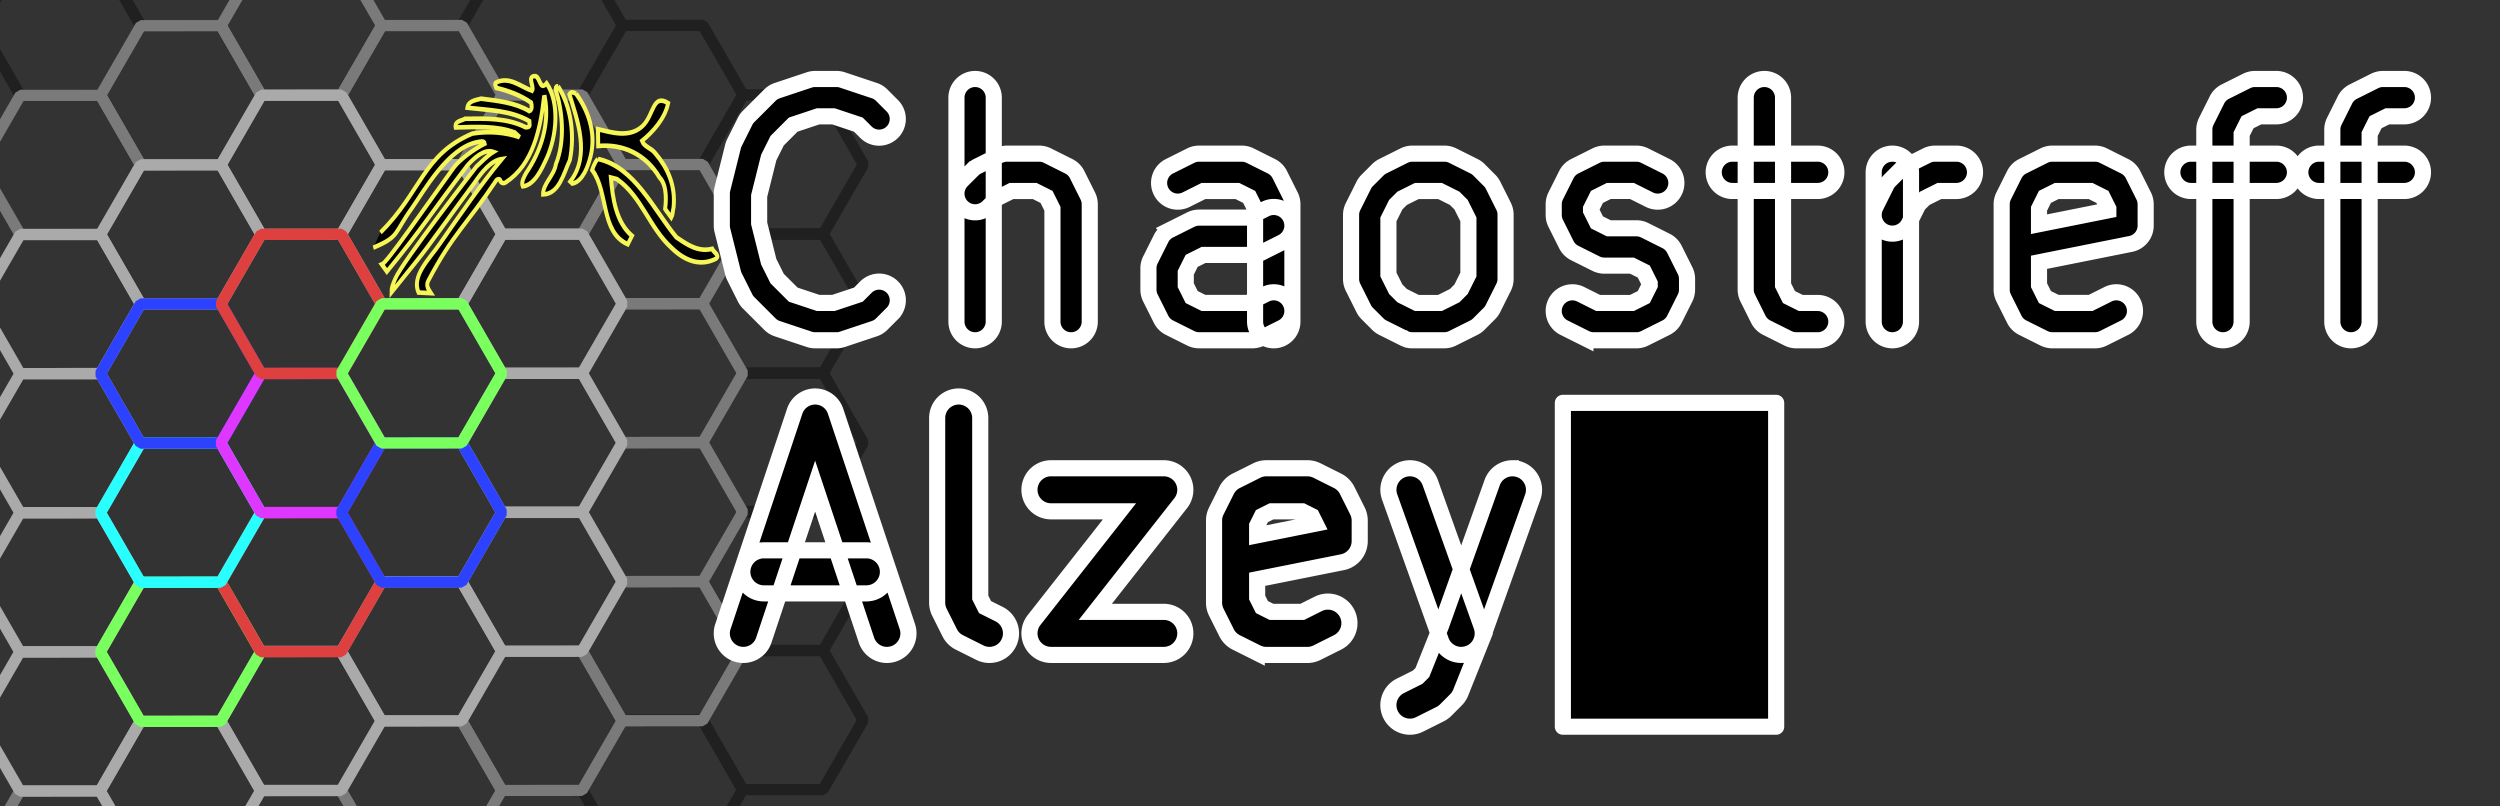 <?xml version="1.0" encoding="UTF-8" standalone="no"?>
<!-- Created with Inkscape (http://www.inkscape.org/) -->

<svg
   width="155mm"
   height="50mm"
   viewBox="0 0 155 50"
   version="1.1"
   id="svg1"
   xml:space="preserve"
   xmlns="http://www.w3.org/2000/svg"
   xmlns:svg="http://www.w3.org/2000/svg"><rect x="0" y="0" width="155" height="50" fill="#333333" stroke="none"/><defs
     id="defs1"><rect
       x="0"
       y="0"
       width="483.78"
       height="111.488"
       id="rect17345" /><rect
       x="0"
       y="0"
       width="483.78"
       height="112.891"
       id="rect17339" /></defs><path
     style="fill:none;stroke:#202020;stroke-width:0.742;stroke-linecap:square;stroke-linejoin:bevel;stroke-opacity:1;paint-order:markers fill stroke"
     id="path1-610-06-631"
     d="m 28.465,40.956 0,5.281 -4.573,2.64 -4.573,-2.64 0,-5.281 4.573,-2.64 z"
     transform="matrix(0.816,0.471,-0.472,0.817,34.682,6.409)" /><path
     style="fill:none;stroke:#202020;stroke-width:0.742;stroke-linecap:square;stroke-linejoin:bevel;stroke-opacity:1;paint-order:markers fill stroke"
     id="path1-610-06-631-5"
     d="m 28.465,40.956 0,5.281 -4.573,2.64 -4.573,-2.64 0,-5.281 4.573,-2.64 z"
     transform="matrix(0.816,0.471,-0.472,0.817,42.153,2.091)" /><path
     style="fill:none;stroke:#202020;stroke-width:0.742;stroke-linecap:square;stroke-linejoin:bevel;stroke-opacity:1;paint-order:markers fill stroke"
     id="path1-610-06-631-8"
     d="m 28.465,40.956 0,5.281 -4.573,2.64 -4.573,-2.64 0,-5.281 4.573,-2.64 z"
     transform="matrix(0.816,0.471,-0.472,0.817,49.624,-2.227)" /><path
     style="fill:none;stroke:#202020;stroke-width:0.742;stroke-linecap:square;stroke-linejoin:bevel;stroke-opacity:1;paint-order:markers fill stroke"
     id="path1-610-06-631-53"
     d="m 28.465,40.956 0,5.281 -4.573,2.64 -4.573,-2.64 0,-5.281 4.573,-2.64 z"
     transform="matrix(0.816,0.471,-0.472,0.817,49.63,-10.853)" /><path
     style="fill:none;stroke:#202020;stroke-width:0.742;stroke-linecap:square;stroke-linejoin:bevel;stroke-opacity:1;paint-order:markers fill stroke"
     id="path1-610-06-631-1"
     d="m 28.465,40.956 0,5.281 -4.573,2.64 -4.573,-2.64 0,-5.281 4.573,-2.64 z"
     transform="matrix(0.816,0.471,-0.472,0.817,49.624,-19.424)" /><path
     style="fill:none;stroke:#202020;stroke-width:0.742;stroke-linecap:square;stroke-linejoin:bevel;stroke-opacity:1;paint-order:markers fill stroke"
     id="path1-610-06-631-4"
     d="m 28.465,40.956 0,5.281 -4.573,2.64 -4.573,-2.64 0,-5.281 4.573,-2.64 z"
     transform="matrix(0.816,0.471,-0.472,0.817,49.63,-28.049)" /><path
     style="fill:none;stroke:#202020;stroke-width:0.742;stroke-linecap:square;stroke-linejoin:bevel;stroke-opacity:1;paint-order:markers fill stroke"
     id="path1-610-06-631-86"
     d="m 28.465,40.956 0,5.281 -4.573,2.64 -4.573,-2.64 0,-5.281 4.573,-2.64 z"
     transform="matrix(0.816,0.471,-0.472,0.817,49.635,-36.675)" /><path
     style="fill:none;stroke:#202020;stroke-width:0.742;stroke-linecap:square;stroke-linejoin:bevel;stroke-opacity:1;paint-order:markers fill stroke"
     id="path1-610-06-631-88"
     d="m 28.465,40.956 0,5.281 -4.573,2.64 -4.573,-2.64 0,-5.281 4.573,-2.64 z"
     transform="matrix(0.816,0.471,-0.472,0.817,42.17,-40.983)" /><path
     style="fill:none;stroke:#202020;stroke-width:0.742;stroke-linecap:square;stroke-linejoin:bevel;stroke-opacity:1;paint-order:markers fill stroke"
     id="path1-610-06-631-6"
     d="m 28.465,40.956 0,5.281 -4.573,2.64 -4.573,-2.64 0,-5.281 4.573,-2.64 z"
     transform="matrix(0.816,0.471,-0.472,0.817,34.704,-45.291)" /><path
     style="fill:none;stroke:#202020;stroke-width:0.742;stroke-linecap:square;stroke-linejoin:bevel;stroke-opacity:1;paint-order:markers fill stroke"
     id="path1-610-06-631-3"
     d="m 28.465,40.956 0,5.281 -4.573,2.64 -4.573,-2.64 0,-5.281 4.573,-2.64 z"
     transform="matrix(0.816,0.471,-0.472,0.817,12.302,-49.59)" /><path
     style="fill:none;stroke:#202020;stroke-width:0.742;stroke-linecap:square;stroke-linejoin:bevel;stroke-opacity:1;paint-order:markers fill stroke"
     id="path1-610-06-631-54"
     d="m 28.465,40.956 0,5.281 -4.573,2.64 -4.573,-2.64 0,-5.281 4.573,-2.64 z"
     transform="matrix(0.816,0.471,-0.472,0.817,4.83,-45.272)" /><path
     style="fill:none;stroke:#7a7a7a;stroke-width:0.742;stroke-linecap:square;stroke-linejoin:bevel;stroke-opacity:1;paint-order:markers fill stroke"
     id="path1-610-06"
     d="m 28.465,40.956 0,5.281 -4.573,2.64 -4.573,-2.64 0,-5.281 4.573,-2.64 z"
     transform="matrix(0.816,0.471,-0.472,0.817,19.739,6.453)" /><path
     style="fill:none;stroke:#7a7a7a;stroke-width:0.742;stroke-linecap:square;stroke-linejoin:bevel;stroke-opacity:1;paint-order:markers fill stroke"
     id="path1-610-06-4"
     d="m 28.465,40.956 0,5.281 -4.573,2.64 -4.573,-2.64 0,-5.281 4.573,-2.64 z"
     transform="matrix(0.816,0.471,-0.472,0.817,27.211,2.135)" /><path
     style="fill:none;stroke:#7a7a7a;stroke-width:0.742;stroke-linecap:square;stroke-linejoin:bevel;stroke-opacity:1;paint-order:markers fill stroke"
     id="path1-610-06-1"
     d="m 28.465,40.956 0,5.281 -4.573,2.64 -4.573,-2.64 0,-5.281 4.573,-2.64 z"
     transform="matrix(0.816,0.471,-0.472,0.817,34.682,-2.183)" /><path
     style="fill:none;stroke:#7a7a7a;stroke-width:0.742;stroke-linecap:square;stroke-linejoin:bevel;stroke-opacity:1;paint-order:markers fill stroke"
     id="path1-610-06-15"
     d="m 28.465,40.956 0,5.281 -4.573,2.64 -4.573,-2.64 0,-5.281 4.573,-2.64 z"
     transform="matrix(0.816,0.471,-0.472,0.817,42.153,-6.5)" /><path
     style="fill:none;stroke:#7a7a7a;stroke-width:0.742;stroke-linecap:square;stroke-linejoin:bevel;stroke-opacity:1;paint-order:markers fill stroke"
     id="path1-610-06-6"
     d="m 28.465,40.956 0,5.281 -4.573,2.64 -4.573,-2.64 0,-5.281 4.573,-2.64 z"
     transform="matrix(0.816,0.471,-0.472,0.817,42.158,-15.126)" /><path
     style="fill:none;stroke:#7a7a7a;stroke-width:0.742;stroke-linecap:square;stroke-linejoin:bevel;stroke-opacity:1;paint-order:markers fill stroke"
     id="path1-610-06-5"
     d="m 28.465,40.956 0,5.281 -4.573,2.64 -4.573,-2.64 0,-5.281 4.573,-2.64 z"
     transform="matrix(0.816,0.471,-0.472,0.817,42.158,-23.732)" /><path
     style="fill:none;stroke:#7a7a7a;stroke-width:0.742;stroke-linecap:square;stroke-linejoin:bevel;stroke-opacity:1;paint-order:markers fill stroke"
     id="path1-610-06-48"
     d="m 28.465,40.956 0,5.281 -4.573,2.64 -4.573,-2.64 0,-5.281 4.573,-2.64 z"
     transform="matrix(0.816,0.471,-0.472,0.817,42.164,-32.357)" /><path
     style="fill:none;stroke:#7a7a7a;stroke-width:0.742;stroke-linecap:square;stroke-linejoin:bevel;stroke-opacity:1;paint-order:markers fill stroke"
     id="path1-610-06-3"
     d="m 28.465,40.956 0,5.281 -4.573,2.64 -4.573,-2.64 0,-5.281 4.573,-2.64 z"
     transform="matrix(0.816,0.471,-0.472,0.817,34.698,-36.666)" /><path
     style="fill:none;stroke:#7a7a7a;stroke-width:0.742;stroke-linecap:square;stroke-linejoin:bevel;stroke-opacity:1;paint-order:markers fill stroke"
     id="path1-610-06-8"
     d="m 28.465,40.956 0,5.281 -4.573,2.64 -4.573,-2.64 0,-5.281 4.573,-2.64 z"
     transform="matrix(0.816,0.471,-0.472,0.817,27.233,-40.974)" /><path
     style="fill:none;stroke:#7a7a7a;stroke-width:0.742;stroke-linecap:square;stroke-linejoin:bevel;stroke-opacity:1;paint-order:markers fill stroke"
     id="path1-610-06-63"
     d="m 28.465,40.956 0,5.281 -4.573,2.64 -4.573,-2.64 0,-5.281 4.573,-2.64 z"
     transform="matrix(0.816,0.471,-0.472,0.817,19.767,-45.282)" /><path
     style="fill:none;stroke:#7a7a7a;stroke-width:0.742;stroke-linecap:square;stroke-linejoin:bevel;stroke-opacity:1;paint-order:markers fill stroke"
     id="path1-610-06-11"
     d="m 28.465,40.956 0,5.281 -4.573,2.64 -4.573,-2.64 0,-5.281 4.573,-2.64 z"
     transform="matrix(0.816,0.471,-0.472,0.817,12.296,-40.964)" /><path
     style="fill:none;stroke:#7a7a7a;stroke-width:0.742;stroke-linecap:square;stroke-linejoin:bevel;stroke-opacity:1;paint-order:markers fill stroke"
     id="path1-610-06-481"
     d="m 28.465,40.956 0,5.281 -4.573,2.64 -4.573,-2.64 0,-5.281 4.573,-2.64 z"
     transform="matrix(0.816,0.471,-0.472,0.817,4.825,-36.646)" /><path
     style="fill:none;stroke:#7a7a7a;stroke-width:0.742;stroke-linecap:square;stroke-linejoin:bevel;stroke-opacity:1;paint-order:markers fill stroke"
     id="path1-610-06-44"
     d="m 28.465,40.956 0,5.281 -4.573,2.64 -4.573,-2.64 0,-5.281 4.573,-2.64 z"
     transform="matrix(0.816,0.471,-0.472,0.817,4.797,6.483)" /><path
     style="fill:none;stroke:#aaaaaa;stroke-width:0.742;stroke-linecap:square;stroke-linejoin:bevel;stroke-opacity:1;paint-order:markers fill stroke"
     id="path1-610"
     d="m 28.465,40.956 0,5.281 -4.573,2.64 -4.573,-2.64 0,-5.281 4.573,-2.64 z"
     transform="matrix(0.816,0.471,-0.472,0.817,19.745,-2.173)" /><path
     style="fill:none;stroke:#aaaaaa;stroke-width:0.742;stroke-linecap:square;stroke-linejoin:bevel;stroke-opacity:1;paint-order:markers fill stroke"
     id="path1-610-0"
     d="m 28.465,40.956 0,5.281 -4.573,2.64 -4.573,-2.64 0,-5.281 4.573,-2.64 z"
     transform="matrix(0.816,0.471,-0.472,0.817,27.216,-6.491)" /><path
     style="fill:none;stroke:#aaaaaa;stroke-width:0.742;stroke-linecap:square;stroke-linejoin:bevel;stroke-opacity:1;paint-order:markers fill stroke"
     id="path1-610-5"
     d="m 28.465,40.956 0,5.281 -4.573,2.64 -4.573,-2.64 0,-5.281 4.573,-2.64 z"
     transform="matrix(0.816,0.471,-0.472,0.817,34.687,-10.808)" /><path
     style="fill:none;stroke:#aaaaaa;stroke-width:0.742;stroke-linecap:square;stroke-linejoin:bevel;stroke-opacity:1;paint-order:markers fill stroke"
     id="path1-610-56"
     d="m 28.465,40.956 0,5.281 -4.573,2.64 -4.573,-2.64 0,-5.281 4.573,-2.64 z"
     transform="matrix(0.816,0.471,-0.472,0.817,34.687,-19.414)" /><path
     style="fill:none;stroke:#aaaaaa;stroke-width:0.742;stroke-linecap:square;stroke-linejoin:bevel;stroke-opacity:1;paint-order:markers fill stroke"
     id="path1-610-4"
     d="m 28.465,40.956 0,5.281 -4.573,2.64 -4.573,-2.64 0,-5.281 4.573,-2.64 z"
     transform="matrix(0.816,0.471,-0.472,0.817,34.693,-28.04)" /><path
     style="fill:none;stroke:#aaaaaa;stroke-width:0.742;stroke-linecap:square;stroke-linejoin:bevel;stroke-opacity:1;paint-order:markers fill stroke"
     id="path1-610-47"
     d="m 28.465,40.956 0,5.281 -4.573,2.64 -4.573,-2.64 0,-5.281 4.573,-2.64 z"
     transform="matrix(0.816,0.471,-0.472,0.817,27.227,-32.348)" /><path
     style="fill:none;stroke:#aaaaaa;stroke-width:0.742;stroke-linecap:square;stroke-linejoin:bevel;stroke-opacity:1;paint-order:markers fill stroke"
     id="path1-610-07"
     d="m 28.465,40.956 0,5.281 -4.573,2.64 -4.573,-2.64 0,-5.281 4.573,-2.64 z"
     transform="matrix(0.816,0.471,-0.472,0.817,19.762,-36.656)" /><path
     style="fill:none;stroke:#aaaaaa;stroke-width:0.742;stroke-linecap:square;stroke-linejoin:bevel;stroke-opacity:1;paint-order:markers fill stroke"
     id="path1-610-8"
     d="m 28.465,40.956 0,5.281 -4.573,2.64 -4.573,-2.64 0,-5.281 4.573,-2.64 z"
     transform="matrix(0.816,0.471,-0.472,0.817,12.29,-32.338)" /><path
     style="fill:none;stroke:#aaaaaa;stroke-width:0.742;stroke-linecap:square;stroke-linejoin:bevel;stroke-opacity:1;paint-order:markers fill stroke"
     id="path1-610-49"
     d="m 28.465,40.956 0,5.281 -4.573,2.64 -4.573,-2.64 0,-5.281 4.573,-2.64 z"
     transform="matrix(0.816,0.471,-0.472,0.817,4.819,-28.02)" /><path
     style="fill:none;stroke:#aaaaaa;stroke-width:0.742;stroke-linecap:square;stroke-linejoin:bevel;stroke-opacity:1;paint-order:markers fill stroke"
     id="path1-610-89"
     d="m 28.465,40.956 0,5.281 -4.573,2.64 -4.573,-2.64 0,-5.281 4.573,-2.64 z"
     transform="matrix(0.816,0.471,-0.472,0.817,4.814,-19.395)" /><path
     style="fill:none;stroke:#aaaaaa;stroke-width:0.742;stroke-linecap:square;stroke-linejoin:bevel;stroke-opacity:1;paint-order:markers fill stroke"
     id="path1-610-495"
     d="m 28.465,40.956 0,5.281 -4.573,2.64 -4.573,-2.64 0,-5.281 4.573,-2.64 z"
     transform="matrix(0.816,0.471,-0.472,0.817,4.808,-10.769)" /><path
     style="fill:none;stroke:#aaaaaa;stroke-width:0.742;stroke-linecap:square;stroke-linejoin:bevel;stroke-opacity:1;paint-order:markers fill stroke"
     id="path1-610-7"
     d="m 28.465,40.956 0,5.281 -4.573,2.64 -4.573,-2.64 0,-5.281 4.573,-2.64 z"
     transform="matrix(0.816,0.471,-0.472,0.817,4.803,-2.143)" /><path
     style="fill:none;stroke:#aaaaaa;stroke-width:0.742;stroke-linecap:square;stroke-linejoin:bevel;stroke-opacity:1;paint-order:markers fill stroke"
     id="path1-610-72"
     d="m 28.465,40.956 0,5.281 -4.573,2.64 -4.573,-2.64 0,-5.281 4.573,-2.64 z"
     transform="matrix(0.816,0.471,-0.472,0.817,12.268,2.165)" /><g
     id="layer1" /><g
     id="g6-9"
     transform="matrix(0.029,-0.04,0.033,0.031,12.846,23.597)"
     style="stroke-width:5.635;stroke:#f6f657;stroke-opacity:1"><g
       id="g2"
       style="fill:#000000;fill-opacity:1"><path
         style="fill:#000000;stroke:#f6f657;stroke-width:5.635;stroke-opacity:1;fill-opacity:1"
         d="M 286.635,73.705 C 360.073,86.367 395.047,57.841 457.512,96.248 c 16.882,16.46 29.544,35.453 37.563,55.712 v -9.285 c -9.285,-25.746 -28.278,-47.693 -46.427,-70.062 5.065,-6.753 10.974,1.266 16.038,3.376 18.571,23.213 37.563,46.849 44.739,74.705 1.265,1.688 3.798,5.065 5.908,2.11 l 2.955,-2.954 c -6.331,-29.966 -25.324,-54.446 -41.362,-80.192 7.175,-4.643 14.35,3.377 20.259,8.019 12.24,20.259 25.746,40.518 30.388,64.153 3.376,2.532 7.597,-2.11 9.285,-5.065 -2.532,-18.571 -8.864,-35.031 -16.461,-50.647 1.266,-2.11 1.266,-5.065 4.221,-5.065 18.149,9.707 17.727,30.811 24.057,47.271 5.909,-0.422 8.863,-18.993 16.46,-8.019 2.532,6.753 -10.129,17.305 2.955,18.149 -6.331,30.388 -39.674,54.024 -68.796,60.777 -15.194,3.376 -35.453,8.018 -46.849,-3.798 2.11,-5.487 9.707,-6.331 15.194,-7.175 33.765,-1.266 65.842,-13.506 86.101,-40.518 l -0.844,-0.844 c -32.077,21.525 -71.75,42.206 -111.424,26.168 -3.376,-0.844 -5.065,-5.487 -2.954,-8.019 0.844,-2.532 -1.688,-3.798 -2.955,-4.221 -67.108,2.954 -86.891,-5.232 -151.888,5.319 -7.13,1.158 -7.934,7.746 -9.284,13.082 l -10.132,-14.357 c 9.077,-21.357 39.249,-15.245 62.629,-15.718 42.722,-0.863 92.638,-2.254 132.734,0.701 -11.396,-11.396 -29.122,-11.818 -46.427,-11.396 -54.868,-0.844 -89.899,0.533 -124.671,-1.374 l -47.473,-2.598 c 4.509,-3.988 7.645,-4.615 15.194,-6.752 21.025,-5.953 174.254,-0.248 174.254,-0.248 9.285,2.11 19.415,3.376 28.278,7.174 -5.065,-13.084 -21.525,-16.46 -34.609,-18.147 -73.017,-2.11 -96.172,0.67 -167.923,-3.973 l 2.109,-11.397 c 6.02,4.266 83.897,1.935 151.879,1.862 10.96,-0.012 33.77,7.175 48.542,15.195 2.532,-3.376 -1.688,-6.331 -4.221,-8.863 -30.811,-29.544 -94.362,-20.343 -117.328,-20.264 -40.285,0.14 -37.528,9.614 -70.854,-11.143"
         id="path2-7" /><path
         style="fill:#000000;stroke:#f6f657;stroke-width:5.635;stroke-opacity:1;fill-opacity:1"
         d="m 575.267,153.649 c -7.175,30.389 -29.544,57.822 -57.823,73.017 -17.727,3.799 -40.518,15.616 -54.868,-2.11 9.708,-8.863 27.434,-2.954 38.83,-10.13 29.544,-8.441 53.858,-34.474 68.796,-60.777 1.91,-1.321 3.195,-2.823 5.065,0"
         id="path3-3" /><path
         style="fill:#000000;stroke:#f6f657;stroke-width:5.635;stroke-opacity:1;fill-opacity:1"
         d="m 584.142,179.84 c -5.065,26.168 -17.727,53.602 -44.739,66.686 -11.818,5.487 -30.388,11.818 -41.362,2.11 v -4.221 c 41.784,1.688 62.887,-42.206 79.77,-71.75 4.643,-0.422 5.065,3.798 6.331,7.175"
         id="path4-6" /><path
         style="fill:#000000;stroke:#f6f657;stroke-width:5.635;stroke-opacity:1;fill-opacity:1"
         d="m 611.567,280.265 c 19.879,4.224 39.249,-15.615 43.47,10.131 -16.883,8.863 -39.674,6.331 -57.4,1.266 -3.799,7.597 1.688,16.038 0,25.324 -2.532,24.902 -11.818,48.537 -33.765,63.731 -6.357,3.3 -7.677,5.247 -11.431,5.909 1.138,-5.702 1.527,-10.353 2.5,-13.899 4.346,-2.92 23.503,-15.22 24.125,-31.684 9.707,-34.609 -0.844,-68.796 -24.058,-94.12 l 15.194,-13.928 c 8.863,17.726 18.896,42.495 41.364,47.269"
         id="path5-1" /><path
         style="fill:#000000;stroke:#f6f657;stroke-width:5.635;stroke-opacity:1;fill-opacity:1"
         d="m 542.769,257.054 c 24.479,47.271 1.688,102.561 -4.221,151.098 2.532,18.149 5.065,36.719 20.259,49.381 -1.688,4.221 0.844,14.772 -5.909,12.24 -21.525,-11.396 -28.7,-34.187 -28.278,-57.822 -0.844,-41.784 21.525,-75.127 16.038,-117.333 L 536.86,286.6 c -17.305,18.57 -36.719,41.784 -35.453,70.905 l -11.396,2.11 c -12.662,-40.518 31.655,-63.743 37.564,-100.04 0,0 9.707,-3.786 15.194,-2.521"
         id="path6-2" /></g></g><path
     style="fill:none;stroke:#79ff5e;stroke-width:0.742;stroke-linecap:square;stroke-linejoin:bevel;paint-order:markers fill stroke;stroke-opacity:1"
     id="path1"
     d="m 28.465,40.956 0,5.281 -4.573,2.64 -4.573,-2.64 0,-5.281 4.573,-2.64 z"
     transform="matrix(0.816,0.471,-0.472,0.817,12.274,-6.461)" /><path
     style="fill:none;stroke:#de4040;stroke-width:0.742;stroke-linecap:square;stroke-linejoin:bevel;paint-order:markers fill stroke;stroke-opacity:1"
     id="path1-5"
     d="m 28.465,40.956 0,5.281 -4.573,2.64 -4.573,-2.64 0,-5.281 4.573,-2.64 z"
     transform="matrix(0.816,0.471,-0.472,0.817,19.745,-10.779)" /><path
     style="fill:none;stroke:#29ffff;stroke-width:0.742;stroke-linecap:square;stroke-linejoin:bevel;paint-order:markers fill stroke;stroke-opacity:1"
     id="path1-2"
     d="m 28.465,40.956 0,5.281 -4.573,2.64 -4.573,-2.64 0,-5.281 4.573,-2.64 z"
     transform="matrix(0.816,0.471,-0.472,0.817,12.279,-15.087)" /><path
     style="fill:none;stroke:#2d42ff;stroke-width:0.742;stroke-linecap:square;stroke-linejoin:bevel;paint-order:markers fill stroke;stroke-opacity:1"
     id="path1-6"
     d="m 28.465,40.956 0,5.281 -4.573,2.64 -4.573,-2.64 0,-5.281 4.573,-2.64 z"
     transform="matrix(0.816,0.471,-0.472,0.817,12.285,-23.712)" /><path
     style="fill:none;stroke:#de37ff;stroke-width:0.742;stroke-linecap:square;stroke-linejoin:bevel;stroke-opacity:1;paint-order:markers fill stroke"
     id="path1-20-4"
     d="m 28.465,40.956 0,5.281 -4.573,2.64 -4.573,-2.64 0,-5.281 4.573,-2.64 z"
     transform="matrix(0.816,0.471,-0.472,0.817,19.75,-19.404)" /><path
     style="fill:none;stroke:#2d42ff;stroke-width:0.742;stroke-linecap:square;stroke-linejoin:bevel;paint-order:markers fill stroke;stroke-opacity:1"
     id="path1-61"
     d="m 28.465,40.956 0,5.281 -4.573,2.64 -4.573,-2.64 0,-5.281 4.573,-2.64 z"
     transform="matrix(0.816,0.471,-0.472,0.817,27.216,-15.096)" /><path
     style="fill:none;stroke:#de4040;stroke-width:0.742;stroke-linecap:square;stroke-linejoin:bevel;paint-order:markers fill stroke;stroke-opacity:1"
     id="path1-20"
     d="m 28.465,40.956 0,5.281 -4.573,2.64 -4.573,-2.64 0,-5.281 4.573,-2.64 z"
     transform="matrix(0.816,0.471,-0.472,0.817,19.756,-28.03)" /><path
     style="fill:none;stroke:#79ff5e;stroke-width:0.742;stroke-linecap:square;stroke-linejoin:bevel;paint-order:markers fill stroke;stroke-opacity:1"
     id="path1-59"
     d="m 28.465,40.956 0,5.281 -4.573,2.64 -4.573,-2.64 0,-5.281 4.573,-2.64 z"
     transform="matrix(0.816,0.471,-0.472,0.817,27.222,-23.722)" /><g
     id="layer1-9"
     transform="matrix(0.824,0,0,0.824,44.752,4.897)"
     style="stroke-width:1.213;fill:#000000;fill-opacity:1;stroke:#ffffff;stroke-opacity:1;stroke-dasharray:none"><path
       id="path19914"
       style="color:#000000;fill:#000000;fill-opacity:1;stroke:#ffffff;stroke-width:1.213;stroke-linecap:butt;stroke-linejoin:miter;stroke-dasharray:none;stroke-opacity:1;paint-order:markers stroke fill"
       d="m 59.495,29.291 a 1.62,1.62 0 0 0 -1.528,1.075 l -3.848,10.774 -1.408,3.521 -0.351,0.35 -1.308,0.654 a 1.62,1.62 0 0 0 -0.725,2.174 1.62,1.62 0 0 0 2.174,0.725 l 1.543,-0.772 a 1.621,1.621 0 0 0 0.421,-0.303 l 0.772,-0.772 a 1.621,1.621 0 0 0 0.359,-0.544 l 1.543,-3.858 a 1.621,1.621 0 0 0 0.021,-0.057 L 61.019,31.457 a 1.62,1.62 0 0 0 -0.981,-2.071 1.62,1.62 0 0 0 -0.543,-0.094 z m -7.72,0 a 1.62,1.62 0 0 0 -0.543,0.094 1.62,1.62 0 0 0 -0.981,2.071 l 3.858,10.803 a 1.62,1.62 0 0 0 2.071,0.981 1.62,1.62 0 0 0 0.981,-2.071 l -3.858,-10.803 a 1.62,1.62 0 0 0 -1.528,-1.075 z m -10.801,0 a 1.621,1.621 0 0 0 -0.725,0.171 l -1.543,0.772 a 1.621,1.621 0 0 0 -0.725,0.725 l -0.772,1.543 a 1.621,1.621 0 0 0 -0.171,0.725 v 6.173 a 1.621,1.621 0 0 0 0.171,0.725 l 0.772,1.543 a 1.621,1.621 0 0 0 0.725,0.725 l 1.543,0.772 a 1.621,1.621 0 0 0 0.725,0.171 h 3.087 a 1.621,1.621 0 0 0 0.725,-0.171 l 1.543,-0.772 a 1.62,1.62 0 0 0 0.725,-2.174 1.62,1.62 0 0 0 -2.174,-0.725 l -1.201,0.601 h -2.321 l -0.718,-0.359 -0.359,-0.718 v -1.376 l 6.414,-1.283 a 1.621,1.621 0 0 0 1.303,-1.589 v -1.543 a 1.621,1.621 0 0 0 -0.171,-0.725 l -0.772,-1.543 a 1.621,1.621 0 0 0 -0.725,-0.725 l -1.543,-0.772 a 1.621,1.621 0 0 0 -0.725,-0.171 z m 0.383,3.241 h 2.321 l 0.718,0.359 0.283,0.566 -4.399,0.88 v -0.727 l 0.359,-0.718 z M 24.769,29.291 a 1.62,1.62 0 0 0 -1.62,1.62 1.62,1.62 0 0 0 1.62,1.62 h 5.154 l -6.428,8.181 a 1.621,1.621 0 0 0 1.274,2.622 h 8.488 a 1.62,1.62 0 0 0 1.62,-1.62 1.62,1.62 0 0 0 -1.62,-1.62 h -5.154 l 6.428,-8.181 a 1.621,1.621 0 0 0 -1.274,-2.622 z m -6.945,-5.401 a 1.62,1.62 0 0 0 -1.62,1.62 v 13.889 a 1.621,1.621 0 0 0 0.171,0.725 l 0.772,1.543 a 1.621,1.621 0 0 0 0.725,0.725 l 1.543,0.772 A 1.62,1.62 0 0 0 21.589,42.439 1.62,1.62 0 0 0 20.864,40.265 L 19.804,39.735 19.445,39.017 V 25.51 A 1.62,1.62 0 0 0 17.825,23.89 Z M 7.016,23.89 A 1.621,1.621 0 0 0 5.485,24.998 L 0.083,41.202 A 1.62,1.62 0 0 0 1.108,43.252 1.62,1.62 0 0 0 3.158,42.227 L 7.022,30.635 10.886,42.227 a 1.62,1.62 0 0 0 2.05,1.025 1.62,1.62 0 0 0 1.025,-2.05 L 8.559,24.998 A 1.621,1.621 0 0 0 7.016,23.89 Z M 3.164,35.464 a 1.62,1.62 0 0 0 -1.62,1.62 1.62,1.62 0 0 0 1.62,1.62 h 7.716 a 1.62,1.62 0 0 0 1.62,-1.62 1.62,1.62 0 0 0 -1.62,-1.62 z M 124.991,7.532023e-5 A 1.405,1.405 0 0 0 124.363,0.148 L 122.758,0.951 a 1.405,1.405 0 0 0 -0.628,0.628 l -0.803,1.605 a 1.405,1.405 0 0 0 -0.148,0.628 V 18.257 a 1.404,1.404 0 0 0 1.404,1.404 1.404,1.404 0 0 0 1.404,-1.404 V 4.144 l 0.445,-0.89 0.89,-0.445 h 1.273 A 1.404,1.404 0 0 0 128,1.404 1.404,1.404 0 0 0 126.596,7.532023e-5 Z M 120.176,5.618 a 1.404,1.404 0 0 0 -1.404,1.404 1.404,1.404 0 0 0 1.404,1.404 h 6.42 A 1.404,1.404 0 0 0 128,7.022 1.404,1.404 0 0 0 126.596,5.618 Z M 115.361,7.532023e-5 A 1.405,1.405 0 0 0 114.732,0.148 L 113.127,0.951 a 1.405,1.405 0 0 0 -0.628,0.628 l -0.803,1.605 a 1.405,1.405 0 0 0 -0.148,0.628 V 18.257 a 1.404,1.404 0 0 0 1.404,1.404 1.404,1.404 0 0 0 1.404,-1.404 V 4.144 l 0.445,-0.89 0.89,-0.445 h 1.273 A 1.404,1.404 0 0 0 118.37,1.404 1.404,1.404 0 0 0 116.966,7.532023e-5 Z M 110.545,5.618 a 1.404,1.404 0 0 0 -1.404,1.404 1.404,1.404 0 0 0 1.404,1.404 h 6.42 a 1.404,1.404 0 0 0 1.404,-1.404 1.404,1.404 0 0 0 -1.404,-1.404 z m -10.433,0 A 1.405,1.405 0 0 0 99.485,5.766 L 97.88,6.568 a 1.405,1.405 0 0 0 -0.628,0.628 L 96.449,8.801 a 1.405,1.405 0 0 0 -0.148,0.628 v 6.42 a 1.405,1.405 0 0 0 0.148,0.628 l 0.803,1.605 a 1.405,1.405 0 0 0 0.628,0.628 l 1.605,0.802 a 1.405,1.405 0 0 0 0.628,0.148 h 3.21 a 1.405,1.405 0 0 0 0.628,-0.148 l 1.605,-0.802 a 1.404,1.404 0 0 0 0.628,-1.884 1.404,1.404 0 0 0 -1.884,-0.628 l -1.308,0.654 h -2.547 L 99.555,16.408 99.11,15.518 v -1.727 l 6.896,-1.379 a 1.405,1.405 0 0 0 1.129,-1.377 V 9.43 a 1.405,1.405 0 0 0 -0.148,-0.628 l -0.803,-1.605 a 1.405,1.405 0 0 0 -0.628,-0.628 l -1.605,-0.803 a 1.405,1.405 0 0 0 -0.628,-0.148 z m 0.332,2.809 h 2.547 l 0.89,0.445 0.445,0.89 v 0.122 l -5.216,1.043 V 9.761 L 99.555,8.871 Z M 91.285,5.618 a 1.405,1.405 0 0 0 -0.628,0.148 l -1.605,0.803 a 1.405,1.405 0 0 0 -0.365,0.263 l -0.803,0.802 a 1.405,1.405 0 0 0 -0.263,0.365 L 86.819,9.604 a 1.404,1.404 0 0 0 0.628,1.884 1.404,1.404 0 0 0 1.884,-0.628 l 0.701,-1.401 0.48,-0.48 1.105,-0.552 H 92.89 A 1.404,1.404 0 0 0 94.295,7.022 1.404,1.404 0 0 0 92.89,5.618 Z m -3.21,0 A 1.404,1.404 0 0 0 86.671,7.022 V 18.257 a 1.404,1.404 0 0 0 1.404,1.404 1.404,1.404 0 0 0 1.404,-1.404 V 7.022 A 1.404,1.404 0 0 0 88.075,5.618 Z M 78.445,7.532023e-5 A 1.404,1.404 0 0 0 77.041,1.404 V 15.85 a 1.405,1.405 0 0 0 0.148,0.628 l 0.802,1.605 a 1.405,1.405 0 0 0 0.628,0.628 l 1.605,0.802 a 1.405,1.405 0 0 0 0.628,0.148 h 1.605 a 1.404,1.404 0 0 0 1.404,-1.404 1.404,1.404 0 0 0 -1.404,-1.404 H 81.184 L 80.294,16.408 79.85,15.518 V 1.404 A 1.404,1.404 0 0 0 78.445,7.532023e-5 Z M 76.038,5.618 a 1.404,1.404 0 0 0 -1.404,1.404 1.404,1.404 0 0 0 1.404,1.404 h 6.42 A 1.404,1.404 0 0 0 83.862,7.022 1.404,1.404 0 0 0 82.458,5.618 Z m -9.63,0 A 1.405,1.405 0 0 0 65.779,5.766 l -1.605,0.803 a 1.405,1.405 0 0 0 -0.628,0.628 l -0.803,1.605 a 1.405,1.405 0 0 0 -0.148,0.628 v 0.803 a 1.405,1.405 0 0 0 0.148,0.628 l 0.803,1.605 a 1.405,1.405 0 0 0 0.628,0.628 l 1.605,0.802 a 1.405,1.405 0 0 0 0.628,0.148 h 2.076 l 0.89,0.445 0.445,0.89 v 0.139 l -0.445,0.89 -0.89,0.445 h -2.547 l -1.308,-0.654 a 1.404,1.404 0 0 0 -1.884,0.628 1.404,1.404 0 0 0 0.628,1.884 l 1.605,0.802 a 1.405,1.405 0 0 0 0.628,0.148 h 3.21 a 1.405,1.405 0 0 0 0.628,-0.148 l 1.605,-0.802 a 1.405,1.405 0 0 0 0.628,-0.628 l 0.803,-1.605 a 1.405,1.405 0 0 0 0.148,-0.628 V 15.047 a 1.405,1.405 0 0 0 -0.148,-0.628 l -0.803,-1.605 A 1.405,1.405 0 0 0 71.048,12.186 L 69.443,11.383 A 1.405,1.405 0 0 0 68.815,11.235 H 66.739 L 65.849,10.79 65.404,9.901 V 9.761 L 65.849,8.871 66.739,8.426 h 1.744 l 1.308,0.654 A 1.404,1.404 0 0 0 71.676,8.453 1.404,1.404 0 0 0 71.048,6.568 L 69.443,5.766 A 1.405,1.405 0 0 0 68.815,5.618 Z m -14.445,0 A 1.405,1.405 0 0 0 51.334,5.766 L 49.729,6.568 a 1.405,1.405 0 0 0 -0.365,0.263 l -0.803,0.802 a 1.405,1.405 0 0 0 -0.263,0.365 l -0.803,1.605 a 1.405,1.405 0 0 0 -0.148,0.628 v 4.815 a 1.405,1.405 0 0 0 0.148,0.628 l 0.803,1.605 a 1.405,1.405 0 0 0 0.263,0.365 l 0.803,0.803 a 1.405,1.405 0 0 0 0.365,0.263 l 1.605,0.802 a 1.404,1.404 0 0 0 7.46e-4,4.32e-4 1.404,1.404 0 0 0 0.005,0.003 1.404,1.404 0 0 0 0.005,0.003 1.404,1.404 0 0 0 0.005,0.003 1.404,1.404 0 0 0 0.005,0.002 1.404,1.404 0 0 0 0.005,0.002 1.404,1.404 0 0 0 0.005,0.002 1.404,1.404 0 0 0 0.005,0.002 1.404,1.404 0 0 0 0.005,0.002 1.404,1.404 0 0 0 0.005,0.002 1.404,1.404 0 0 0 0.005,0.002 1.404,1.404 0 0 0 0.005,0.002 1.404,1.404 0 0 0 0.005,0.002 1.404,1.404 0 0 0 0.005,0.002 1.404,1.404 0 0 0 0.005,0.002 1.404,1.404 0 0 0 0.005,0.002 1.404,1.404 0 0 0 0.005,0.002 1.404,1.404 0 0 0 0.005,0.002 1.404,1.404 0 0 0 0.005,0.002 1.404,1.404 0 0 0 0.005,0.002 1.404,1.404 0 0 0 0.005,0.002 1.404,1.404 0 0 0 0.005,0.002 1.404,1.404 0 0 0 0.005,0.002 1.404,1.404 0 0 0 0.005,0.002 1.404,1.404 0 0 0 0.005,0.002 1.404,1.404 0 0 0 0.005,0.002 1.404,1.404 0 0 0 0.005,0.002 1.404,1.404 0 0 0 0.005,0.002 1.404,1.404 0 0 0 0.005,0.002 1.404,1.404 0 0 0 0.005,0.002 1.404,1.404 0 0 0 0.005,0.002 1.404,1.404 0 0 0 0.005,0.002 1.404,1.404 0 0 0 0.005,0.002 1.404,1.404 0 0 0 0.005,0.002 1.404,1.404 0 0 0 0.005,0.002 1.404,1.404 0 0 0 0.005,0.002 1.404,1.404 0 0 0 0.005,0.002 1.404,1.404 0 0 0 0.005,0.002 1.404,1.404 0 0 0 0.005,0.002 1.404,1.404 0 0 0 0.005,0.002 1.404,1.404 0 0 0 0.005,0.002 1.404,1.404 0 0 0 0.005,0.002 1.404,1.404 0 0 0 0.005,0.002 1.404,1.404 0 0 0 0.005,0.002 1.404,1.404 0 0 0 0.005,0.002 1.404,1.404 0 0 0 0.005,0.002 1.404,1.404 0 0 0 0.005,0.001 1.404,1.404 0 0 0 0.005,0.002 1.404,1.404 0 0 0 0.005,0.002 1.404,1.404 0 0 0 0.005,0.002 1.404,1.404 0 0 0 0.005,0.001 1.404,1.404 0 0 0 0.005,0.002 1.404,1.404 0 0 0 0.005,0.002 1.404,1.404 0 0 0 0.005,0.001 1.404,1.404 0 0 0 0.005,0.001 1.404,1.404 0 0 0 0.005,0.001 1.404,1.404 0 0 0 0.005,0.001 1.404,1.404 0 0 0 0.005,0.001 1.404,1.404 0 0 0 0.005,0.001 1.404,1.404 0 0 0 0.005,0.001 1.404,1.404 0 0 0 0.005,0.001 1.404,1.404 0 0 0 0.005,0.001 1.404,1.404 0 0 0 0.005,0.001 1.404,1.404 0 0 0 0.005,0.001 1.404,1.404 0 0 0 0.005,0.001 1.404,1.404 0 0 0 0.005,0.001 1.404,1.404 0 0 0 0.005,0.001 1.404,1.404 0 0 0 0.005,0.001 1.404,1.404 0 0 0 0.005,0.001 1.404,1.404 0 0 0 0.005,9.72e-4 1.404,1.404 0 0 0 0.005,9.72e-4 1.404,1.404 0 0 0 0.005,0.001 1.404,1.404 0 0 0 0.005,9.72e-4 1.404,1.404 0 0 0 0.005,9.72e-4 1.404,1.404 0 0 0 0.005,9.72e-4 1.404,1.404 0 0 0 0.005,8.65e-4 1.404,1.404 0 0 0 0.005,8.64e-4 1.404,1.404 0 0 0 0.005,9.72e-4 1.404,1.404 0 0 0 0.005,8.64e-4 1.404,1.404 0 0 0 0.005,7.56e-4 1.404,1.404 0 0 0 0.006,9.73e-4 1.404,1.404 0 0 0 0.005,7.56e-4 1.404,1.404 0 0 0 0.005,6.48e-4 1.404,1.404 0 0 0 0.006,7.56e-4 1.404,1.404 0 0 0 0.006,8.65e-4 1.404,1.404 0 0 0 0.006,6.48e-4 1.404,1.404 0 0 0 0.006,6.48e-4 1.404,1.404 0 0 0 0.006,6.48e-4 1.404,1.404 0 0 0 0.006,6.48e-4 1.404,1.404 0 0 0 0.006,6.48e-4 1.404,1.404 0 0 0 0.006,5.41e-4 1.404,1.404 0 0 0 0.006,5.4e-4 1.404,1.404 0 0 0 0.006,5.4e-4 1.404,1.404 0 0 0 0.006,6.48e-4 1.404,1.404 0 0 0 0.006,4.32e-4 1.404,1.404 0 0 0 0.006,5.4e-4 1.404,1.404 0 0 0 0.006,4.32e-4 1.404,1.404 0 0 0 0.006,4.33e-4 1.404,1.404 0 0 0 0.006,3.24e-4 1.404,1.404 0 0 0 0.006,5.4e-4 1.404,1.404 0 0 0 0.006,3.24e-4 1.404,1.404 0 0 0 0.006,3.24e-4 1.404,1.404 0 0 0 0.006,3.24e-4 1.404,1.404 0 0 0 0.006,3.24e-4 1.404,1.404 0 0 0 0.006,2.16e-4 1.404,1.404 0 0 0 0.006,3.24e-4 1.404,1.404 0 0 0 0.006,2.16e-4 1.404,1.404 0 0 0 0.006,2.16e-4 1.404,1.404 0 0 0 0.006,3.24e-4 1.404,1.404 0 0 0 0.006,1.08e-4 1.404,1.404 0 0 0 0.006,1.08e-4 1.404,1.404 0 0 0 0.006,1.09e-4 1.404,1.404 0 0 0 0.006,1.08e-4 1.404,1.404 0 0 0 0.006,1.08e-4 1.404,1.404 0 0 0 0.006,1.08e-4 1.404,1.404 0 0 0 0.006,0 1.404,1.404 0 0 0 0.006,0 1.404,1.404 0 0 0 8.31e-4,0 h 2.408 a 1.405,1.405 0 0 0 0.628,-0.148 l 1.605,-0.802 a 1.405,1.405 0 0 0 0.365,-0.263 l 0.802,-0.803 a 1.405,1.405 0 0 0 0.263,-0.365 l 0.803,-1.605 a 1.405,1.405 0 0 0 0.148,-0.628 V 10.232 A 1.405,1.405 0 0 0 58.836,9.604 L 58.034,7.999 A 1.405,1.405 0 0 0 57.77,7.634 L 56.968,6.831 a 1.405,1.405 0 0 0 -0.365,-0.263 L 54.998,5.766 A 1.405,1.405 0 0 0 54.37,5.618 Z m 0.332,2.809 h 1.744 l 1.105,0.552 0.48,0.48 0.552,1.105 v 4.152 l -0.552,1.105 -0.48,0.48 -1.105,0.552 H 52.294 L 51.189,16.3 50.709,15.82 50.157,14.716 V 10.564 L 50.709,9.459 51.189,8.979 Z M 41.528,9.63 A 1.404,1.404 0 0 0 40.902,9.778 l -1.308,0.654 h -3.681 a 1.405,1.405 0 0 0 -0.628,0.148 l -1.605,0.803 a 1.405,1.405 0 0 0 -0.628,0.628 l -0.803,1.605 a 1.405,1.405 0 0 0 -0.148,0.628 v 1.605 a 1.405,1.405 0 0 0 0.148,0.628 l 0.803,1.605 a 1.405,1.405 0 0 0 0.628,0.628 l 1.605,0.802 a 1.405,1.405 0 0 0 0.628,0.148 h 4.013 a 1.405,1.405 0 0 0 0.628,-0.148 l 1.605,-0.802 a 1.404,1.404 0 0 0 0.628,-1.884 1.404,1.404 0 0 0 -1.884,-0.628 l -1.308,0.654 H 36.244 L 35.354,16.408 34.909,15.518 v -0.942 l 0.445,-0.89 0.89,-0.445 h 3.681 a 1.405,1.405 0 0 0 0.628,-0.148 l 1.605,-0.803 A 1.404,1.404 0 0 0 42.786,10.406 1.404,1.404 0 0 0 41.528,9.63 Z M 35.912,5.618 a 1.405,1.405 0 0 0 -0.628,0.148 l -1.605,0.803 a 1.404,1.404 0 0 0 -0.628,1.884 1.404,1.404 0 0 0 1.884,0.628 l 1.308,-0.654 h 2.547 l 0.89,0.445 0.445,0.89 v 8.496 a 1.404,1.404 0 0 0 1.404,1.404 1.404,1.404 0 0 0 1.404,-1.404 V 9.43 A 1.405,1.405 0 0 0 42.786,8.801 L 41.983,7.197 A 1.405,1.405 0 0 0 41.355,6.568 L 39.75,5.766 A 1.405,1.405 0 0 0 39.122,5.618 Z m -14.445,0 a 1.405,1.405 0 0 0 -0.628,0.148 l -1.605,0.803 a 1.405,1.405 0 0 0 -0.365,0.263 l -0.803,0.802 a 1.404,1.404 0 0 0 -1.1e-5,1.986 1.404,1.404 0 0 0 1.986,0 l 0.641,-0.641 1.105,-0.552 h 1.744 l 0.89,0.445 0.445,0.89 v 8.496 a 1.404,1.404 0 0 0 1.404,1.404 1.404,1.404 0 0 0 1.404,-1.404 V 9.43 A 1.405,1.405 0 0 0 27.538,8.801 L 26.736,7.197 A 1.405,1.405 0 0 0 26.108,6.568 L 24.503,5.766 A 1.405,1.405 0 0 0 23.875,5.618 Z M 19.06,7.532023e-5 A 1.404,1.404 0 0 0 17.655,1.404 V 18.257 a 1.404,1.404 0 0 0 1.404,1.404 1.404,1.404 0 0 0 1.404,-1.404 V 1.404 A 1.404,1.404 0 0 0 19.06,7.532023e-5 Z m -12.038,0 A 1.405,1.405 0 0 0 6.578,0.072 L 4.17,0.875 A 1.405,1.405 0 0 0 3.621,1.214 L 2.016,2.819 A 1.405,1.405 0 0 0 1.753,3.184 L 0.951,4.789 A 1.405,1.405 0 0 0 0.844,5.076 L 0.042,8.286 A 1.405,1.405 0 0 0 4.1856001e-7,8.627 v 2.407 A 1.405,1.405 0 0 0 0.042,11.375 l 0.803,3.21 a 1.405,1.405 0 0 0 0.106,0.287 l 0.803,1.605 a 1.405,1.405 0 0 0 0.263,0.365 l 1.605,1.605 a 1.405,1.405 0 0 0 0.549,0.339 l 2.408,0.803 a 1.405,1.405 0 0 0 0.444,0.072 h 1.605 a 1.405,1.405 0 0 0 0.444,-0.072 l 2.408,-0.803 a 1.405,1.405 0 0 0 0.549,-0.339 l 0.803,-0.803 a 1.404,1.404 0 0 0 0,-1.986 1.404,1.404 0 0 0 -1.986,0 l -0.568,0.568 -1.877,0.625 H 7.25 L 5.373,16.227 4.164,15.018 3.532,13.754 2.809,10.862 V 8.8 L 3.532,5.907 4.164,4.644 5.373,3.434 7.25,2.809 H 8.399 l 1.877,0.626 0.568,0.568 a 1.404,1.404 0 0 0 1.986,0 1.404,1.404 0 0 0 0,-1.986 L 12.028,1.214 A 1.405,1.405 0 0 0 11.479,0.875 L 9.071,0.072 A 1.405,1.405 0 0 0 8.627,7.532023e-5 Z" /><rect
       style="fill:#000000;fill-opacity:1;stroke:#ffffff;stroke-width:1.213;stroke-linecap:round;stroke-linejoin:round;stroke-dasharray:none;stroke-opacity:1;paint-order:markers stroke fill"
       id="rect28159"
       width="16.05"
       height="24.368"
       x="63.283"
       y="24.368" /></g></svg>
